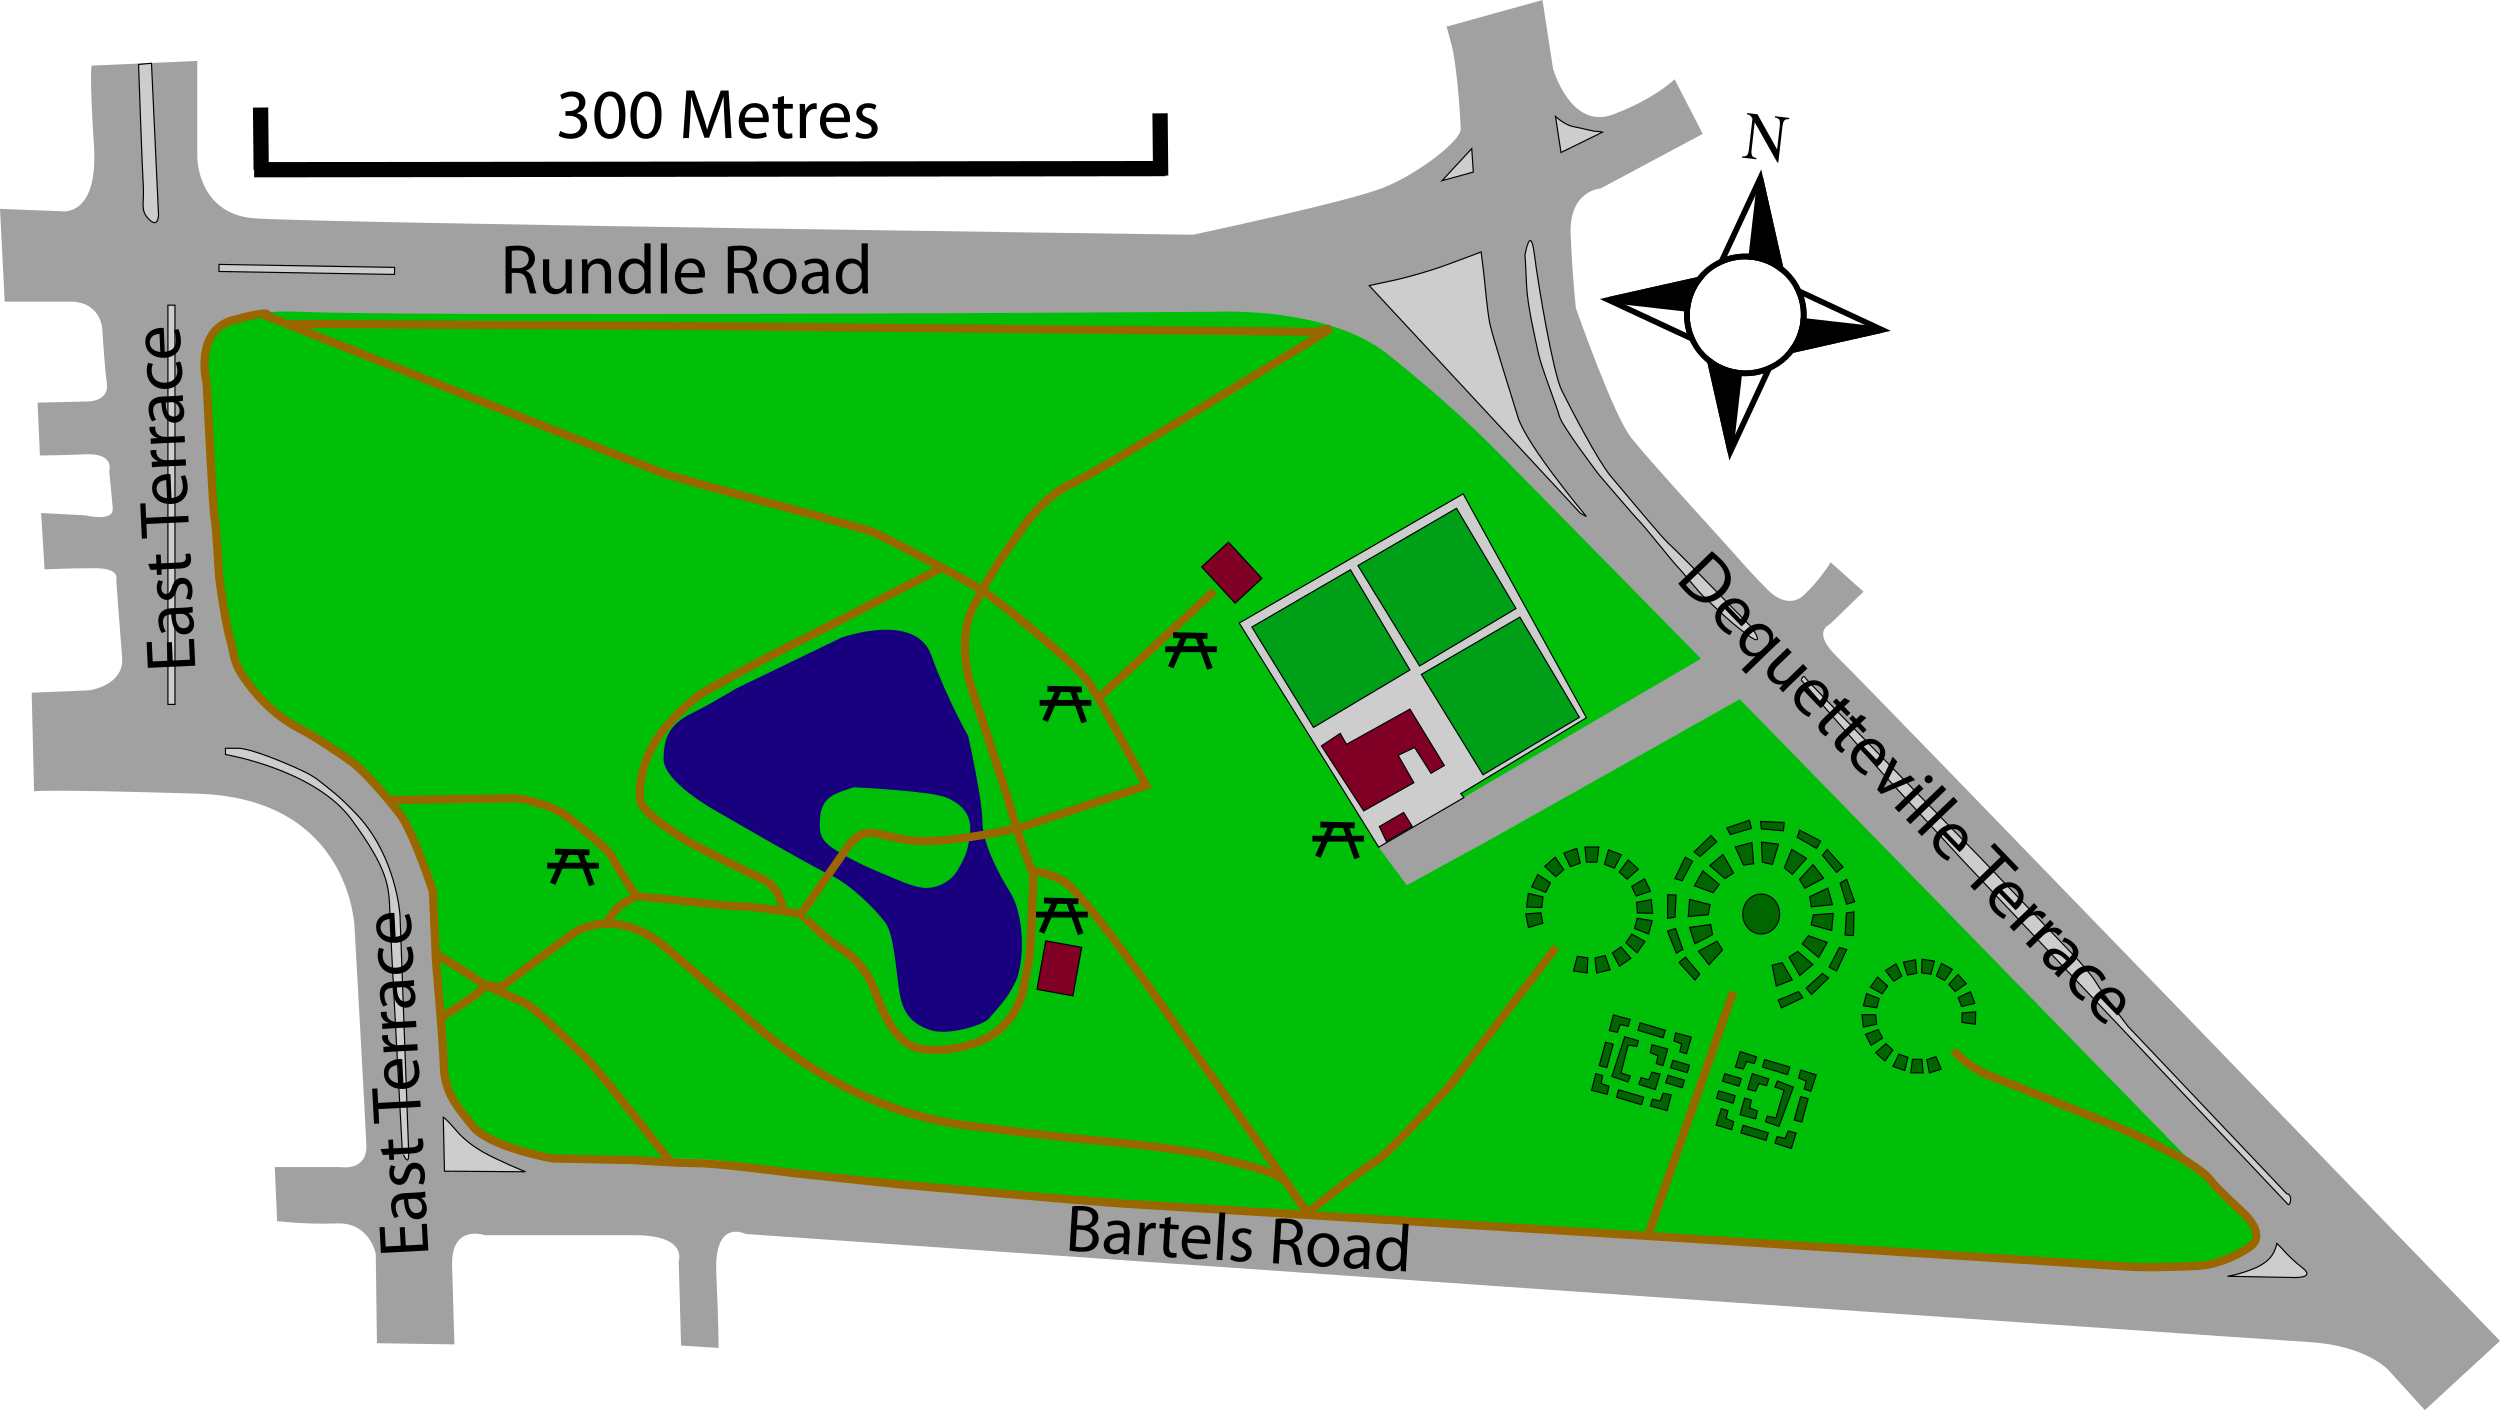 <?xml version="1.0" encoding="utf-8"?>
<!-- Generator: Adobe Illustrator 11.0, SVG Export Plug-In . SVG Version: 6.0.0 Build 78)  -->
<!DOCTYPE svg PUBLIC "-//W3C//DTD SVG 1.0//EN"    "http://www.w3.org/TR/2001/REC-SVG-20010904/DTD/svg10.dtd">
<svg  xmlns:x="http://ns.adobe.com/Extensibility/1.0/" xmlns:i="http://ns.adobe.com/AdobeIllustrator/10.0/" xmlns:graph="http://ns.adobe.com/Graphs/1.0/"
	 xmlns="http://www.w3.org/2000/svg" xmlns:xlink="http://www.w3.org/1999/xlink" xmlns:a="http://ns.adobe.com/AdobeSVGViewerExtensions/3.0/"
	 width="2129" height="1200.876" viewBox="0 0 2129 1200.876"
	 overflow="visible" enable-background="new 0 0 2129 1200.876" xml:space="preserve">
		<symbol  id="Compass_Rose" viewBox="-25.576 -30.321 51.151 60.64">
			<g>
				<g>
					<path fill="none" stroke="#000000" d="M5.193,4.041c3.001-1.776,5.011-5.047,5.011-8.785
						c0-5.636-4.568-10.203-10.204-10.203c-5.634,0-10.202,4.567-10.202,10.203
						c0,3.74,2.011,7.01,5.011,8.786c0.658,0.39,1.361,0.706,2.103,0.941
						C-2.113,5.293-1.075,5.46,0,5.46C1.896,5.46,3.672,4.942,5.193,4.041z"/>
					<g>
						<path fill="none" stroke="#000000" d="M-5.191,4.042c0.658,0.39,1.361,0.706,2.103,0.941
							C-2.113,5.293-1.075,5.46,0,5.46c1.896,0,3.672-0.518,5.193-1.419
							L-0.106,19.281L-5.191,4.042z"/>
						<path stroke="#000000" d="M0,5.46c1.896,0,3.672-0.518,5.193-1.419L-0.106,19.281V5.455
							L0,5.46z"/>
					</g>
					<g>
						<path fill="none" stroke="#000000" d="M-8.786-9.936c-0.389,0.656-0.705,1.361-0.941,2.102
							c-0.309,0.976-0.475,2.014-0.475,3.09c0,1.895,0.516,3.67,1.417,5.192
							l-15.24-5.299L-8.786-9.936z"/>
						<path stroke="#000000" d="M-10.202-4.744c0,1.895,0.516,3.67,1.417,5.192l-15.24-5.299
							h13.827L-10.202-4.744z"/>
					</g>
					<g>
						<path fill="none" stroke="#000000" d="M5.193-13.531c-0.659-0.389-1.363-0.705-2.102-0.941
							C2.114-14.781,1.077-14.947,0-14.947c-1.895,0-3.67,0.515-5.191,1.417
							l5.298-15.24L5.193-13.531z"/>
						<path stroke="#000000" d="M0-14.947c-1.895,0-3.67,0.515-5.191,1.417l5.298-15.24
							v13.827L0-14.947z"/>
					</g>
					<g>
						<path fill="none" stroke="#000000" d="M8.788,0.448c0.389-0.657,0.707-1.363,0.942-2.103
							c0.308-0.975,0.475-2.014,0.475-3.09c0-1.896-0.518-3.671-1.419-5.193
							l15.24,5.3L8.788,0.448z"/>
						<path stroke="#000000" d="M10.205-4.744c0-1.896-0.518-3.671-1.419-5.193l15.24,5.3
							H10.199L10.205-4.744z"/>
					</g>
					<g>
						<path d="M3.729,30.096c-0.672-0.082-1.013-0.131-1.013-1.516v-6.227H2.535
							l-4.688,6.487h-0.021v-4.617c0-1.22,0.224-1.479,1.002-1.515V22.484h-2.505
							v0.225c0.811,0.059,1.035,0.236,1.035,1.515v5.222
							c-0.438,0.591-0.608,0.65-1.035,0.65v0.224h1.823l4.08-5.692h0.022v3.953
							c0,1.361-0.299,1.456-1.023,1.516v0.224h2.504V30.096z"/>
					</g>
				</g>
			</g>
		</symbol>
		<g id="Layer_1">
			<path fill="#A1A1A1" d="M0,177.876l52,2c0,0,32,6,28-56s-2-68-2-68l90-4v82c0,0,0,48,48,52s800,14,800,14s132-28,162-40
				s66-40,66-50c0,0-2.419-52.879-8.419-73.878s-3-13.499-3-13.499L1313.577,0l8.999,58.497
				c0,0,15,52.498,50.998,38.998s52.497-29.999,52.497-29.999l23.999,46.498
				l-86.996,46.498c0,0-26.998,1.5-25.498,38.999s4.499,62.997,4.499,62.997
				s31.499,89.996,46.498,109.495s85.495,95.995,94.495,106.495S1506,502.876,1506,502.876
				s16,17,30,4s23-28,23-28l28,25l-29,28c0,0-16,6,7,28s564,582,564,582l-64,59l-30-33c0,0-18-22-69-25s-1331-92-1331-92
				s-27-14-25,33s2,64,2,64l-32-2l-2-72c0,0,8-22-38-22s-127,0-127,0s-29-10-28,26s2,67,2,67l-66-1l-1-76c0,0-5-27-33-26s-51-2-51-2
				l-2-46h56c0,0,23,4,22-19s-10-184-10-184s-2-111-134-115s-139-2-139-2l-2-84l49-2c0,0,30-4,28-28s-5-66-5-66s4-10-18-10
				s-43,1-43,1l-3-48l38,2c0,0,24,6,23-6s-3-32-3-32s5-15-20-14s-39,1-39,1l-2-45l43-1c0,0,18,0,16-15s-4-48-4-48s-2-22-27-22
				s-56,0-56,0L0,177.876z"/>
			<path fill="#00BF09" d="M188.633,518.974l-12-190.49c0,0-28.499-67.497,77.996-62.997
				s782.961,0,782.961,0s92.994-4.5,143.992,35.998s83.996,73.497,92.996,82.496
				s173.991,176.991,173.991,176.991l-274.486,160.492L1198,753.876l67.149-36.743
				l216.419-121.663l425.979,436.478c0,0,26.999,21,0,35.999s-50.998,10.499-70.497,10.499
				s-640.468-40.498-640.468-40.498s-334.483-22.499-340.483-22.499
				s-167.992-16.499-187.491-19.499s-59.997-8.999-74.996-8.999s-121.494-3-121.494-3
				s-89.996,6-95.996-94.495s-7.5-130.494-7.5-130.494
				s-13.499-40.498-23.999-56.997s-43.498-52.498-50.998-56.997
				s-61.497-40.498-67.497-46.498s-19.5-22.499-23.999-34.498
				S188.633,518.974,188.633,518.974z"/>
			<path fill="#19007F" d="M626.611,586.471l89.996-43.498c0,0,62.997-22.499,76.496,15
				s31.498,68.997,31.498,68.997s12,53.997,12,71.996
				s12,41.998,23.999,61.497s11.999,58.497,4.5,74.996
				s-17.999,25.498-22.499,31.498s-34.498,15-49.498,10.5s-24-13.498-26.999-31.498
				s-4.499-49.497-11.999-59.997s-29.999-32.998-46.498-40.498
				s-98.995-55.497-98.995-55.497s-43.498-23.999-43.498-43.498
				s6-29.998,23.999-38.998S626.611,586.471,626.611,586.471z"/>
			<path fill="#00BF09" d="M727.106,670.467c0,0,65.997,2.999,79.496,8.999
				s20.999,15,19.499,29.999s-4.5,20.999-10.5,31.498s-19.5,16.499-29.999,14.999
				s-19.499-5.999-37.498-13.499s-34.498-16.499-41.998-22.499s-9-12-7.5-25.499
				s10.5-18,19.499-20.999S727.106,670.467,727.106,670.467z"/>
			<path fill="none" stroke="#996600" stroke-width="7" d="M221.629,266.988c0,0,7.956,3.167,21.441,8.534
				c0.494,0.196,0.995,0.396,1.503,0.598
				c73.188,29.125,297.484,118.341,317.539,125.862
				c23.999,9,172.491,46.498,184.491,52.498s73.497,37.499,91.496,49.498
				s77.996,61.497,88.496,76.496s49.498,88.496,49.498,88.496L868.097,704.966
				c0,0-64.497,14.998-94.495,10.499s-37.499-14.999-53.998,9
				s-37.498,53.997-37.498,53.997S701,797.876,715,806.876s24,21,30,37s17,45,38,49s49-2,64-13s22-26,24-36
				s5-23,6-31s3-68,3-68s-12-30-18-52s-35-108-35-108s-13-38.333,1.667-67.667
				s30.667-51.333,30.667-51.333l12.667-18c0,0,18.667-26.667,40.667-36
				c19.316-8.195,174.829-103.761,212.48-126.953
				c5.23-3.222,8.187-5.047,8.187-5.047L1120,282.542l-500.667-4.667l-364-2
				l-10.76,0.243"/>
			<path fill="none" stroke="#996600" stroke-width="7" d="M370.667,811.876
				c0,0,37.333,22.667,41.333,26.667s-36.667,28-36.667,28"/>
			<path fill="none" stroke="#996600" stroke-width="7" d="M572.614,991.45
				c0,0-65.281-83.575-75.281-92.241c-3.086-2.675-8.206-7.636-14.122-13.354
				c-13.251-12.811-30.504-29.42-37.878-32.646C434.667,848.543,412,838.543,412,838.543
				l14.667,2c0,0,55.333-41.333,62-46S528,773.875,567.333,807.209s76,66.666,88,76
				S730,946.543,824,958.543s116.667,13.333,116.667,13.333s76,7.333,94,13.333
				s55.333,11.333,62.667,24s16,23.334,16,23.334L978,839.876c0,0-57.333-80.666-72-89.333
				s-27.333-8.667-27.333-8.667"/>
			<line fill="none" stroke="#996600" stroke-width="7" x1="1404" y1="1050.543" x2="1476" y2="844.543"/>
			<path fill="none" stroke="#996600" stroke-width="7" d="M1325.333,806.543l-90.666,118
				c0,0-53.334,59.332-63.334,64.666s-56.666,42.667-56.666,42.667"/>
			<line fill="none" stroke="#996600" stroke-width="7" x1="935.333" y1="594.542" x2="1034" y2="503.209"/>
			<path fill="none" stroke="#996600" stroke-width="7" d="M330,681.209l110.667-1.333
				c0,0,28.667,3.999,44,16.666s35.334,28.668,36.667,33.334
				s20.667,33.333,20.667,33.333s-10.667,4.667-16.667,10.667s-9.333,14-9.333,14"/>
			<path fill="none" stroke="#996600" stroke-width="7" d="M682.106,778.462c0,0-38.106-6.586-50.106-6.586
				s-44-4-44-4l-46-4.667"/>
			<path fill="none" stroke="#996600" stroke-width="7" d="M666.667,775.876c0,0-0.667-20-18.667-28
				s-58.667-29.334-58.667-29.334s-42-23.999-44-36.666s2-32,12-49.333
				s31.333-35.333,37.333-40s58.667-32.667,58.667-32.667l66.667-34l82.667-42.667"/>
			<g>
				<path d="M430.56,210.036c2.64-0.54,6.48-0.9,10.02-0.9
					c5.58,0,9.24,1.08,11.76,3.36c1.98,1.74,3.18,4.5,3.18,7.68
					c0,5.28-3.42,8.82-7.62,10.26v0.18c3.06,1.08,4.92,3.96,5.94,8.16
					c1.32,5.64,2.28,9.54,3.06,11.1H451.5
					c-0.66-1.14-1.56-4.62-2.64-9.66c-1.2-5.58-3.42-7.68-8.16-7.86
					h-4.92v17.52h-5.22V210.036z M435.78,228.396h5.34
					c5.58,0,9.12-3.06,9.12-7.68c0-5.22-3.78-7.5-9.3-7.5
					c-2.52,0-4.26,0.24-5.16,0.48V228.396z"/>
				<path d="M486.9,241.956c0,3,0.06,5.64,0.24,7.92h-4.68l-0.3-4.74h-0.12
					c-1.32,2.34-4.44,5.4-9.6,5.4c-4.56,0-10.02-2.58-10.02-12.72
					v-16.98h5.28v16.02c0,5.52,1.74,9.3,6.48,9.3
					c3.54,0,6-2.46,6.96-4.86c0.3-0.72,0.48-1.68,0.48-2.7v-17.76
					h5.28V241.956z"/>
				<path d="M495.66,228.696c0-3.06-0.06-5.46-0.24-7.86h4.68l0.3,4.74h0.12
					c1.44-2.7,4.8-5.4,9.6-5.4c4.02,0,10.26,2.4,10.26,12.36
					v17.34h-5.28v-16.74c0-4.68-1.74-8.64-6.72-8.64
					c-3.42,0-6.12,2.46-7.08,5.4c-0.24,0.66-0.36,1.62-0.36,2.46
					v17.52h-5.28V228.696z"/>
				<path d="M554.04,207.276v35.1c0,2.58,0.06,5.52,0.24,7.5h-4.74l-0.24-5.04
					h-0.12c-1.62,3.24-5.1,5.7-9.84,5.7
					c-7.02,0-12.48-5.94-12.48-14.76c-0.06-9.72,6-15.6,13.021-15.6
					c4.5,0,7.5,2.1,8.76,4.38h0.12v-17.28H554.04z M548.76,232.656
					c0-0.72-0.06-1.56-0.24-2.28c-0.78-3.3-3.66-6.06-7.62-6.06
					c-5.46,0-8.7,4.8-8.7,11.16c0,5.94,2.94,10.8,8.58,10.8
					c3.54,0,6.78-2.4,7.74-6.3c0.18-0.72,0.24-1.44,0.24-2.28
					V232.656z"/>
				<path d="M562.799,207.276h5.28v42.6h-5.28V207.276z"/>
				<path d="M579.839,236.256c0.12,7.14,4.62,10.08,9.9,10.08
					c3.78,0,6.12-0.66,8.04-1.44l0.96,3.72
					c-1.86,0.84-5.1,1.86-9.72,1.86c-8.88,0-14.28-5.94-14.28-14.64
					c0-8.82,5.22-15.72,13.68-15.72c9.48,0,11.94,8.34,11.94,13.68
					c0,1.08-0.06,1.92-0.18,2.52L579.839,236.256z M595.259,232.476
					c0.06-3.3-1.38-8.58-7.26-8.58c-5.4,0-7.68,4.92-8.1,8.58
					H595.259z"/>
				<path d="M619.798,210.036c2.64-0.54,6.48-0.9,10.02-0.9
					c5.58,0,9.24,1.08,11.76,3.36c1.98,1.74,3.18,4.5,3.18,7.68
					c0,5.28-3.42,8.82-7.62,10.26v0.18c3.06,1.08,4.92,3.96,5.94,8.16
					c1.32,5.64,2.28,9.54,3.06,11.1h-5.4
					c-0.66-1.14-1.56-4.62-2.64-9.66c-1.2-5.58-3.42-7.68-8.16-7.86
					h-4.92v17.52h-5.22V210.036z M625.018,228.396h5.34
					c5.58,0,9.12-3.06,9.12-7.68c0-5.22-3.78-7.5-9.3-7.5
					c-2.52,0-4.26,0.24-5.16,0.48V228.396z"/>
				<path d="M663.897,250.536c-7.8,0-13.92-5.76-13.92-14.94
					c0-9.72,6.42-15.42,14.4-15.42c8.34,0,13.98,6.06,13.98,14.88
					c0,10.8-7.5,15.48-14.4,15.48H663.897z M664.077,246.576
					c5.04,0,8.82-4.74,8.82-11.34c0-4.92-2.46-11.1-8.7-11.1
					c-6.18,0-8.88,5.76-8.88,11.28c0,6.36,3.6,11.16,8.7,11.16H664.077z"
					/>
				<path d="M705.477,242.916c0,2.52,0.12,4.98,0.42,6.96h-4.74l-0.48-3.66
					h-0.18c-1.56,2.28-4.74,4.32-8.88,4.32
					c-5.88,0-8.88-4.14-8.88-8.34c0-7.02,6.24-10.86,17.46-10.8v-0.6
					c0-2.4-0.66-6.78-6.6-6.72c-2.76,0-5.58,0.78-7.62,2.16
					l-1.2-3.54c2.4-1.5,5.94-2.52,9.6-2.52
					c8.94,0,11.1,6.06,11.1,11.88V242.916z M700.317,235.056
					c-5.76-0.12-12.3,0.9-12.3,6.54c0,3.48,2.28,5.04,4.92,5.04
					c3.84,0,6.3-2.4,7.14-4.86c0.18-0.54,0.24-1.14,0.24-1.68
					V235.056z"/>
				<path d="M739.017,207.276v35.1c0,2.58,0.06,5.52,0.24,7.5h-4.74l-0.24-5.04
					H734.156c-1.62,3.24-5.1,5.7-9.84,5.7
					c-7.02,0-12.48-5.94-12.48-14.76c-0.06-9.72,6-15.6,13.021-15.6
					c4.5,0,7.5,2.1,8.76,4.38h0.12v-17.28H739.017z M733.736,232.656
					c0-0.72-0.06-1.56-0.24-2.28c-0.78-3.3-3.66-6.06-7.62-6.06
					c-5.46,0-8.7,4.8-8.7,11.16c0,5.94,2.94,10.8,8.58,10.8
					c3.54,0,6.78-2.4,7.74-6.3c0.18-0.72,0.24-1.44,0.24-2.28
					V232.656z"/>
			</g>
			<polygon fill="#CDCDCD" stroke="#000000" points="1174.084,721.464 1055.334,530.542 1246,420.542 
				1351,611.209 1244,675.876 1246.667,679.209 "/>
			<polygon fill="#009F18" stroke="#000000" points="1118.587,619.469 1066.09,533.973 1150,485.209 
				1200.667,570.542 "/>
			<polygon fill="#009F18" stroke="#000000" points="1208.921,567.136 1156.424,481.64 1240.334,432.876 
				1291.001,518.209 "/>
			<polygon fill="#009F18" stroke="#000000" points="1262.92,659.802 1210.423,574.307 1294.333,525.543 
				1345,610.876 "/>
			<polygon fill="#7F0024" stroke="#000000" points="1125.333,635.209 1141.333,624.542 1146.667,633.876 
				1200.667,603.876 1230,651.876 1218.667,658.542 1204.667,636.542 1190.667,643.209 
				1204,666.542 1161.333,690.543 "/>
			<polygon fill="#7F0024" stroke="#000000" points="1195.333,691.876 1202.667,703.876 1180.667,716.543 
				1174.667,703.876 "/>
			<ellipse fill="#006600" stroke="#000000" cx="1499.833" cy="778.376" rx="15.667" ry="17"/> 
			<g>
				<polygon fill="#006600" stroke="#000000" points="1370.544,877.698 1373.998,864.324 1381.185,866.294 
					1388.164,868.207 1386.519,873.966 1379.772,872.495 1377.366,879.077 "/>
				<polygon fill="#006600" stroke="#000000" points="1368.793,931.851 1355.369,928.596 1357.231,921.381 
					1359.041,914.374 1364.825,915.934 1363.453,922.701 1370.071,925.01 "/>
				<polygon fill="#006600" stroke="#000000" points="1423.17,932.372 1419.716,945.746 1412.529,943.776 
					1405.55,941.862 1407.195,936.104 1413.942,937.575 1416.349,930.992 "/>
				<polygon fill="#006600" stroke="#000000" points="1426.993,879.634 1440.323,883.251 1438.266,890.413 
					1436.269,897.369 1430.53,895.653 1432.083,888.926 1425.53,886.439 "/>
				<polygon fill="#006600" stroke="#000000" points="1488.279,927.568 1492.307,914.356 1499.402,916.635 
					1506.292,918.846 1504.4,924.529 1497.724,922.769 1495.035,929.241 "/>
				<polygon fill="#006600" stroke="#000000" points="1495.135,952.837 1481.787,949.285 1483.809,942.113 
					1485.772,935.147 1491.52,936.835 1489.999,943.57 1496.564,946.024 "/>
				<polygon fill="#006600" stroke="#000000" points="1474.735,961.999 1461.486,958.097 1463.696,950.98 
					1465.844,944.069 1471.544,945.907 1469.847,952.601 1476.344,955.228 "/>
				<polygon fill="#006600" stroke="#000000" points="1529.579,964.885 1525.5,978.081 1518.414,975.775 
					1511.532,973.537 1513.446,967.861 1520.116,969.648 1522.829,963.186 "/>
				<polygon fill="#006600" stroke="#000000" points="1406.837,889.769 1420.197,893.276 1418.198,900.455 
					1416.258,907.427 1410.505,905.758 1412.003,899.018 1405.431,896.585 "/>
				<polygon fill="#006600" stroke="#000000" points="1413.641,914.686 1409.61,927.896 1402.516,925.617 
					1395.626,923.404 1397.52,917.722 1404.195,919.484 1406.885,913.012 "/>
				<polygon fill="#006600" stroke="#000000" points="1372.653,916.705 1383.646,882.854 1395.255,886.383 
					1393.919,891.155 1386.486,890.005 1380.47,913.818 1388.328,916.274 
					1386.351,921.426 "/>
				
					<rect x="1423.001" y="904.876" transform="matrix(0.959 0.284 -0.284 0.959 316.971 -368.945)" fill="#006600" stroke="#000000" width="14.667" height="6.667"/> 
				
					<rect x="1418.806" y="917.648" transform="matrix(0.959 0.284 -0.284 0.959 320.427 -367.227)" fill="#006600" stroke="#000000" width="14.667" height="6.667"/> 
				
					<rect x="1467.139" y="916.315" transform="matrix(0.959 0.284 -0.284 0.959 322.04 -381.014)" fill="#006600" stroke="#000000" width="14.667" height="6.667"/> 
				
					<rect x="1462.001" y="930.876" transform="matrix(0.959 0.284 -0.284 0.959 325.965 -378.954)" fill="#006600" stroke="#000000" width="14.667" height="6.667"/> 
				<polygon fill="#006600" stroke="#000000" points="1527.229,925.83 1514.942,959.233 1503.479,955.261 
					1504.997,950.543 1512.379,951.978 1519.307,928.414 1511.549,925.657 
					1513.723,920.586 "/>
				
					<rect x="1482.65" y="961.395" transform="matrix(0.959 0.284 -0.284 0.959 335.669 -384.664)" fill="#006600" stroke="#000000" width="22.265" height="6.667"/> 
				
					<rect x="1522.826" y="941.023" transform="matrix(0.263 -0.965 0.965 0.263 219.421 2175.805)" fill="#006600" stroke="#000000" width="20.601" height="6.667"/> 
				<polygon fill="#006600" stroke="#000000" points="1533.474,911.274 1546.67,915.354 1544.364,922.439 
					1542.126,929.321 1536.45,927.407 1538.237,920.737 1531.774,918.024 "/>
				<polygon fill="#006600" stroke="#000000" points="1477.865,908.714 1481.944,895.518 1489.03,897.823 
					1495.912,900.062 1493.998,905.737 1487.328,903.95 1484.615,910.413 "/>
				
					<rect x="1500.983" y="905.395" transform="matrix(0.959 0.284 -0.284 0.959 320.514 -392.181)" fill="#006600" stroke="#000000" width="22.265" height="6.667"/> 
				
					<rect x="1376.65" y="931.062" transform="matrix(0.959 0.284 -0.284 0.959 322.682 -355.797)" fill="#006600" stroke="#000000" width="22.265" height="6.667"/> 
				
					<rect x="1394.984" y="874.061" transform="matrix(0.959 0.284 -0.284 0.959 307.242 -363.355)" fill="#006600" stroke="#000000" width="22.265" height="6.667"/> 
				
					<rect x="1356.826" y="894.69" transform="matrix(0.263 -0.965 0.965 0.263 141.706 1981.457)" fill="#006600" stroke="#000000" width="20.601" height="6.667"/> 
			</g>
			<g>
				<polygon fill="#006600" stroke="#000000" points="1544,736.376 1532.5,748.876 1537,756.376 1553,747.876 "/>
				<polygon fill="#006600" stroke="#000000" points="1552,728.376 1564,742.876 1569.5,738.376 1556,723.376 "/>
				<polygon fill="#006600" stroke="#000000" points="1442.982,754.354 1458.931,760.201 1464.14,753.176 
					1450.168,741.642 "/>
				<polygon fill="#006600" stroke="#000000" points="1432.531,750.021 1441.342,733.39 1435.08,730.028 
					1426.382,748.237 "/>
				<polygon fill="#006600" stroke="#000000" points="1437.742,780.502 1454.658,778.979 1456.369,770.402 
					1438.81,765.938 "/>
				<polygon fill="#006600" stroke="#000000" points="1426.44,781.046 1427.305,762.245 1420.208,761.878 
					1420.118,782.059 "/>
				<polygon fill="#006600" stroke="#000000" points="1443.33,803.688 1458.434,795.916 1456.793,787.324 
					1438.845,789.79 "/>
				<polygon fill="#006600" stroke="#000000" points="1433.063,808.44 1426.795,790.693 1420.081,793.022 
					1427.585,811.756 "/>
				<polygon fill="#006600" stroke="#000000" points="1543.813,821.32 1530.906,810.279 1523.573,815.048 
					1532.646,830.73 "/>
				<polygon fill="#006600" stroke="#000000" points="1552.097,829.026 1538.04,841.542 1542.736,846.876 
					1557.238,832.843 "/>
				<polygon fill="#006600" stroke="#000000" points="1555.992,802.612 1540.022,796.825 1534.84,803.87 
					1548.854,815.352 "/>
				<polygon fill="#006600" stroke="#000000" points="1566.459,806.906 1557.711,823.571 1563.984,826.909 
					1572.615,808.668 "/>
				<polygon fill="#006600" stroke="#000000" points="1561.155,777.853 1544.217,779.108 1542.371,787.658 
					1559.858,792.397 "/>
				<polygon fill="#006600" stroke="#000000" points="1572.464,777.486 1571.304,796.271 1578.394,796.749 
					1578.801,776.573 "/>
				<polygon fill="#006600" stroke="#000000" points="1556.578,756.372 1541.191,763.566 1542.505,772.214 
					1560.534,770.429 "/>
				<polygon fill="#006600" stroke="#000000" points="1567.018,752.011 1572.609,769.982 1579.406,767.909 
					1572.617,748.905 "/>
				<polygon fill="#006600" stroke="#000000" points="1525.904,723.359 1519.506,739.094 1526.346,744.545 
					1538.359,730.982 "/>
				<polygon fill="#006600" stroke="#000000" points="1530.599,713.065 1546.914,722.449 1550.491,716.31 
					1532.596,706.982 "/>
				<polygon fill="#006600" stroke="#000000" points="1455.403,821.535 1466.858,808.993 1462.331,801.51 
					1446.362,810.067 "/>
				<polygon fill="#006600" stroke="#000000" points="1447.432,829.563 1435.38,815.106 1429.896,819.626 
					1443.45,834.578 "/>
				<polygon fill="#006600" stroke="#000000" points="1500.065,717.178 1500.86,734.145 1509.356,736.222 
					1514.57,718.87 "/>
				<polygon fill="#006600" stroke="#000000" points="1500.007,705.864 1518.754,707.535 1519.425,700.46 
					1499.268,699.504 "/>
				<polygon fill="#006600" stroke="#000000" points="1477.768,721.213 1484.713,736.714 1493.381,735.54 
					1491.887,717.483 "/>
				<polygon fill="#006600" stroke="#000000" points="1473.575,710.705 1491.635,705.403 1489.672,698.573 
					1470.561,705.056 "/>
				<polygon fill="#006600" stroke="#000000" points="1456.049,737.101 1468.932,748.17 1476.275,743.418 
					1467.237,727.716 "/>
				<polygon fill="#006600" stroke="#000000" points="1447.782,729.376 1461.867,716.892 1457.183,711.547 
					1442.649,725.549 "/>
				<polygon fill="#006600" stroke="#000000" points="1526.302,834.442 1517.649,819.826 1509.17,821.973 
					1512.695,839.744 "/>
				<polygon fill="#006600" stroke="#000000" points="1531.655,844.409 1514.312,851.719 1517.034,858.282 
					1535.29,849.682 "/>
			</g>
			<g>
				<polygon fill="#006600" stroke="#000000" points="1349.75,721.376 1351,734.126 1360,734.126 1361.5,721.376 
					"/>
				<polygon fill="#006600" stroke="#000000" points="1331.733,726.55 1337.295,738.09 1345.745,734.992 
					1342.766,722.505 "/>
				<polygon fill="#006600" stroke="#000000" points="1351.624,828.505 1352.133,815.704 1343.218,814.471 
					1339.985,826.895 "/>
				<polygon fill="#006600" stroke="#000000" points="1301.621,789.845 1313.885,786.141 1312.137,777.312 
					1299.338,778.318 "/>
				<polygon fill="#006600" stroke="#000000" points="1300.097,772.43 1312.903,772.778 1314.024,763.849 
					1301.561,760.771 "/>
				<polygon fill="#006600" stroke="#000000" points="1371.146,825.89 1367.005,813.766 1358.245,815.83 
					1359.708,828.584 "/>
				<polygon fill="#006600" stroke="#000000" points="1388.782,816.104 1380.462,806.363 1373.081,811.514 
					1379.146,822.828 "/>
				<polygon fill="#006600" stroke="#000000" points="1400.859,801.761 1389.697,795.475 1384.537,802.849 
					1394.123,811.388 "/>
				<polygon fill="#006600" stroke="#000000" points="1406.946,784.06 1394.303,781.993 1391.992,790.691 
					1403.929,795.416 "/>
				<polygon fill="#006600" stroke="#000000" points="1406.244,766.064 1393.664,768.486 1394.495,777.448 
					1407.329,777.764 "/>
				<polygon fill="#006600" stroke="#000000" points="1400.515,748.352 1389.523,754.933 1393.371,763.068 
					1405.538,758.974 "/>
				<polygon fill="#006600" stroke="#000000" points="1386.55,732.298 1378.938,742.603 1385.622,748.631 
					1395.275,740.168 "/>
				<polygon fill="#006600" stroke="#000000" points="1369.859,723.705 1366.353,736.026 1374.728,739.322 
					1380.793,728.008 "/>
				<polygon fill="#006600" stroke="#000000" points="1304.366,755.311 1316.35,759.841 1320.339,751.772 
					1309.574,744.777 "/>
				<polygon fill="#006600" stroke="#000000" points="1315.536,737.793 1324.903,746.532 1331.655,740.583 
					1324.353,730.024 "/>
			</g>
			<g>
				<polygon fill="#006600" stroke="#000000" points="1586.903,874.656 1598.167,872.195 1597.22,864.151 
					1585.665,864.152 "/>
				<polygon fill="#006600" stroke="#000000" points="1593.425,890.214 1603.154,884.028 1599.495,876.801 
					1588.647,880.779 "/>
				<polygon fill="#006600" stroke="#000000" points="1682.46,861.696 1670.964,862.59 1670.801,870.688 
					1682.246,872.269 "/>
				<polygon fill="#006600" stroke="#000000" points="1653.171,910.463 1648.568,899.891 1640.862,902.384 
					1643.108,913.717 "/>
				<polygon fill="#006600" stroke="#000000" points="1637.766,913.659 1636.729,902.175 1628.629,902.113 
					1627.192,913.579 "/>
				<polygon fill="#006600" stroke="#000000" points="1678.065,844.523 1667.664,849.501 1670.434,857.113 
					1681.678,854.463 "/>
				<polygon fill="#006600" stroke="#000000" points="1667.461,829.79 1659.631,838.253 1665.012,844.307 
					1674.486,837.694 "/>
				<polygon fill="#006600" stroke="#000000" points="1653.369,820.506 1648.925,831.146 1656.06,834.98 
					1662.683,825.513 "/>
				<polygon fill="#006600" stroke="#000000" points="1636.905,816.931 1636.391,828.448 1644.408,829.599 
					1647.374,818.431 "/>
				<polygon fill="#006600" stroke="#000000" points="1620.896,819.453 1624.385,830.442 1632.308,828.755 
					1631.238,817.25 "/>
				<polygon fill="#006600" stroke="#000000" points="1605.668,826.44 1612.707,835.571 1619.574,831.274 
					1614.632,820.832 "/>
				<polygon fill="#006600" stroke="#000000" points="1592.789,840.613 1602.801,846.331 1607.485,839.722 
					1598.904,831.985 "/>
				<polygon fill="#006600" stroke="#000000" points="1586.867,856.437 1598.25,858.272 1600.312,850.44 
					1589.561,846.211 "/>
				<polygon fill="#006600" stroke="#000000" points="1622.015,911.646 1624.801,900.458 1617.17,897.742 
					1612.052,908.101 "/>
				<polygon fill="#006600" stroke="#000000" points="1605.181,903.508 1612.005,894.214 1605.976,888.806 
					1597.309,896.445 "/>
			</g>
			<path fill="none" stroke="#996600" stroke-width="7" d="M1663.667,894.542
				c0,0,11.021,13.596,30.233,21.271C1735.104,932.272,1800.181,958.299,1802,959.209
				c1.166,0.583,10.111,4.482,19.918,8.852c1.15,0.513,2.312,1.032,3.476,1.553
				l31.215,16.071"/>
			<path fill="none" stroke="#996600" stroke-width="7" d="M1854.667,984.543c0,0,0.726,0.418,1.941,1.142
				c5.479,3.262,20.905,12.735,24.725,18.191c4.667,6.667,30,30,30,30
				s18.668,17.333,5.334,27.333S1884,1077.209,1874,1077.876s-47.333,2.001-64,0.667
				s-406.667-26-406.667-26s-400.666-24.668-443.333-27.334
				s-194.667-16.666-194.667-16.666l-88-9.334c0,0-66-8.666-82.667-8.666
				s-57.333-2.667-57.333-2.667l-66.667-1.333c0,0-53.333-9.334-68-27.334
				s-24-29.333-24.667-51.333s-6.667-88.667-6.667-88.667l-2.709-60.247
				c0,0-16.624-51.085-28.624-66.419s-30-36-40-43.333s-30.667-21.333-46-29.333
				s-30.667-21.333-43.333-38.667s-10-20-14.667-36.667
				s-9.333-52.667-9.333-52.667s-2.667-46-4-51.333s-6.667-114-6.667-114
				s-11.333-44.667,22.667-54s28.667-4,28.667-4"/>
			<path fill="#CDCDCD" stroke="#000000" d="M129,53.876l6,129c0,0,0,12-8,4s-4-13-5-29s-4-103-4-103L129,53.876z"/>
			<rect x="143" y="259.876" fill="#CDCDCD" stroke="#000000" width="6" height="340"/> 
			<g>
				<path d="M146.376,546.84l0.723,15.643l14.564-0.673l-0.809-17.501l4.375-0.202
					l1.053,22.776l-40.397,1.866l-1.011-21.877L129.25,546.669l0.767,16.603
					l12.766-0.59l-0.723-15.643L146.376,546.84z"/>
				<path d="M157.032,517.456c2.517-0.116,4.969-0.349,6.933-0.74l0.219,4.735
					l-3.634,0.648l0.008,0.18c2.35,1.453,4.535,4.536,4.726,8.671
					c0.271,5.874-3.726,9.062-7.921,9.255
					c-7.013,0.324-11.136-5.732-11.594-16.943l-0.6,0.028
					c-2.397,0.11-6.743,0.972-6.408,6.903c0.127,2.757,1.037,5.538,2.509,7.512
					l-3.481,1.362c-1.609-2.328-2.792-5.817-2.96-9.473
					c-0.413-8.931,5.541-11.368,11.354-11.637L157.032,517.456z M149.418,522.974
					c0.146,5.76,1.467,12.246,7.101,11.985c3.477-0.161,4.929-2.51,4.808-5.148
					c-0.177-3.835-2.688-6.182-5.184-6.908c-0.548-0.155-1.15-0.187-1.689-0.162
					L149.418,522.974z"/>
				<path d="M158.293,509.65c0.884-1.662,1.835-4.469,1.714-7.106
					c-0.175-3.776-2.116-5.488-4.573-5.375c-2.518,0.116-3.827,1.679-5.088,5.581
					c-1.674,5.363-4.378,7.95-7.854,8.111c-4.675,0.216-8.688-3.442-8.974-9.616
					c-0.136-2.937,0.524-5.55,1.471-7.156l3.834,1.084
					c-0.607,1.169-1.529,3.314-1.404,6.011c0.144,3.117,2.02,4.711,4.177,4.612
					c2.458-0.114,3.458-1.841,4.723-5.684c1.628-5.061,4.024-7.814,8.399-8.016
					c5.154-0.238,8.937,3.611,9.249,10.384c0.147,3.177-0.557,6.152-1.661,8.246
					L158.293,509.65z"/>
				<path d="M126.242,480.259l6.953-0.321l-0.349-7.552l4.016-0.186l0.349,7.552
					l15.643-0.723c3.596-0.167,5.587-1.279,5.451-4.216
					c-0.066-1.438-0.225-2.272-0.501-3.04l4.005-0.425
					c0.407,1.002,0.841,2.604,0.936,4.642c0.113,2.458-0.635,4.475-1.955,5.797
					c-1.552,1.513-4.102,2.231-7.518,2.389l-15.823,0.731l0.208,4.496l-4.016,0.186
					l-0.208-4.496l-5.334,0.247L126.242,480.259z"/>
				<path d="M124.669,446.216l0.567,12.287l-4.435,0.205l-1.382-29.909l4.435-0.205
					l0.57,12.347l35.962-1.662l0.244,5.274L124.669,446.216z"/>
				<path d="M146.05,424.086c7.127-0.45,9.856-5.081,9.613-10.355
					c-0.175-3.776-0.942-6.083-1.81-7.965l3.672-1.13
					c0.925,1.819,2.093,5.009,2.306,9.624c0.41,8.87-5.274,14.539-13.965,14.94
					c-8.811,0.407-15.944-4.489-16.334-12.94c-0.438-9.47,7.78-12.312,13.114-12.559
					c1.079-0.05,1.921-0.028,2.526,0.064L146.05,424.086z M141.563,408.856
					c-3.299,0.092-8.507,1.775-8.236,7.648c0.25,5.394,5.269,7.445,8.945,7.695
					L141.563,408.856z"/>
				<path d="M138.446,397.289c-3.417,0.158-6.351,0.354-9.04,0.658l-0.213-4.615
					l5.683-0.503l-0.008-0.18c-3.957-1.138-6.563-4.262-6.727-7.798
					c-0.025-0.539,0.016-0.962,0.113-1.447l4.915-0.227
					c-0.032,0.603-0.067,1.145-0.034,1.864c0.171,3.716,3.11,6.223,7.04,6.763
					c0.785,0.083,1.627,0.104,2.526,0.063l15.463-0.714l0.244,5.275
					L138.446,397.289z"/>
				<path d="M137.529,377.451c-3.417,0.158-6.351,0.354-9.04,0.657l-0.213-4.615
					l5.683-0.503l-0.008-0.18c-3.957-1.139-6.564-4.262-6.727-7.798
					c-0.025-0.539,0.016-0.961,0.113-1.446l4.915-0.227
					c-0.033,0.602-0.067,1.144-0.034,1.864c0.171,3.716,3.11,6.223,7.04,6.762
					c0.785,0.083,1.627,0.105,2.526,0.063l15.463-0.715l0.244,5.275
					L137.529,377.451z"/>
				<path d="M148.705,337.231c2.517-0.116,4.969-0.349,6.933-0.74l0.219,4.735
					l-3.634,0.648l0.008,0.18c2.35,1.453,4.535,4.536,4.726,8.671
					c0.271,5.874-3.726,9.062-7.921,9.255
					c-7.013,0.324-11.136-5.732-11.594-16.943l-0.6,0.028
					c-2.397,0.11-6.742,0.972-6.408,6.903c0.127,2.757,1.037,5.538,2.509,7.512
					l-3.48,1.362c-1.609-2.328-2.792-5.817-2.96-9.473
					c-0.413-8.931,5.541-11.368,11.355-11.637L148.705,337.231z M141.091,342.749
					c0.146,5.76,1.467,12.246,7.101,11.985c3.477-0.161,4.93-2.51,4.808-5.147
					c-0.177-3.836-2.688-6.183-5.184-6.908c-0.548-0.155-1.15-0.187-1.689-0.162
					L141.091,342.749z"/>
				<path d="M153.293,307.829c0.723,1.348,1.883,4.357,2.063,8.253
					c0.404,8.751-5.267,14.719-14.197,15.132
					c-8.931,0.413-15.746-5.399-16.184-14.869
					c-0.144-3.117,0.507-5.91,1.221-7.385l4.071,1.014
					c-0.601,1.289-1.229,3.3-1.096,6.177c0.307,6.652,5.448,10.019,11.501,9.739
					c6.713-0.31,10.649-4.816,10.383-10.571c-0.139-2.997-0.949-4.941-1.678-6.409
					L153.293,307.829z"/>
				<path d="M140.299,299.6c7.127-0.45,9.856-5.081,9.612-10.355
					c-0.174-3.776-0.942-6.083-1.81-7.965l3.672-1.13
					c0.925,1.819,2.093,5.009,2.306,9.624c0.41,8.871-5.274,14.539-13.965,14.941
					c-8.811,0.407-15.944-4.489-16.335-12.94c-0.438-9.47,7.78-12.312,13.114-12.559
					c1.079-0.05,1.921-0.028,2.526,0.064L140.299,299.6z M135.812,284.371
					c-3.299,0.092-8.507,1.775-8.236,7.648c0.25,5.394,5.27,7.445,8.945,7.695
					L135.812,284.371z"/>
			</g>
			<path fill="#CDCDCD" stroke="#000000" d="M192,637.209v5.333c0,0,76,12.667,107.333,55.333
				S331.333,754.542,332,777.209s10.667,204,10.667,204S348.667,996.543,348,980.543
				s-7.333-200.667-7.333-200.667s-2.667-49.334-36-85.333
				c-15.348-16.576-24.867-23.144-30-27.333c-6.015-4.909-9.718-7.579-22.667-13.333
				c-24-10.667-42-16.667-49.333-16.667S192,637.209,192,637.209z"/>
			<g>
				<path d="M344.705,1044.981l0.832,15.638l14.56-0.775l-0.931-17.495l4.374-0.232
					l1.212,22.768l-40.383,2.149l-1.164-21.869l4.375-0.232l0.883,16.597
					l12.762-0.68l-0.833-15.638L344.705,1044.981z"/>
				<path d="M355.154,1015.524c2.517-0.134,4.967-0.385,6.928-0.789l0.252,4.733
					l-3.629,0.674l0.01,0.179c2.36,1.438,4.566,4.504,4.786,8.639
					c0.312,5.871-3.662,9.087-7.856,9.311c-7.01,0.373-11.176-5.653-11.713-16.861
					l-0.599,0.032c-2.396,0.127-6.735,1.02-6.36,6.948
					c0.147,2.756,1.076,5.53,2.562,7.494l-3.471,1.386
					c-1.625-2.316-2.832-5.797-3.026-9.452c-0.476-8.928,5.461-11.406,11.273-11.716
					L355.154,1015.524z M347.579,1021.095c0.187,5.759,1.553,12.235,7.185,11.936
					c3.476-0.186,4.912-2.545,4.771-5.182c-0.204-3.834-2.731-6.163-5.233-6.871
					c-0.549-0.151-1.151-0.18-1.69-0.15L347.579,1021.095z"/>
				<path d="M356.36,1007.71c0.873-1.669,1.804-4.482,1.664-7.119
					c-0.201-3.774-2.154-5.473-4.611-5.342c-2.517,0.134-3.814,1.705-5.048,5.616
					c-1.637,5.374-4.322,7.98-7.797,8.166c-4.673,0.249-8.712-3.382-9.041-9.553
					c-0.156-2.937,0.485-5.554,1.421-7.166l3.842,1.058
					c-0.598,1.174-1.505,3.324-1.362,6.021c0.166,3.116,2.053,4.697,4.209,4.583
					c2.457-0.131,3.446-1.866,4.683-5.718c1.593-5.071,3.969-7.842,8.343-8.074
					c5.153-0.274,8.962,3.549,9.322,10.319c0.169,3.176-0.514,6.156-1.604,8.257
					L356.36,1007.71z"/>
				<path d="M324.104,978.543l6.951-0.37l-0.402-7.549l4.014-0.214l0.402,7.55
					l15.638-0.833c3.594-0.191,5.577-1.318,5.421-4.254
					c-0.077-1.438-0.241-2.271-0.522-3.036l4.001-0.453
					c0.414,0.999,0.86,2.598,0.968,4.635c0.131,2.457-0.603,4.479-1.914,5.81
					c-1.542,1.524-4.086,2.261-7.501,2.442l-15.817,0.842l0.239,4.494
					l-4.015,0.213l-0.239-4.493l-5.333,0.284L324.104,978.543z"/>
				<path d="M322.292,944.513l0.654,12.282l-4.434,0.236l-1.591-29.898l4.434-0.235
					l0.657,12.343l35.95-1.914l0.281,5.272L322.292,944.513z"/>
				<path d="M343.519,922.233c7.124-0.5,9.82-5.149,9.54-10.423
					c-0.201-3.774-0.984-6.076-1.865-7.952l3.664-1.156
					c0.938,1.813,2.128,4.994,2.374,9.607c0.472,8.868-5.172,14.576-13.86,15.039
					c-8.808,0.469-15.975-4.378-16.425-12.825
					c-0.504-9.467,7.694-12.367,13.026-12.651
					c1.079-0.058,1.92-0.042,2.526,0.046L343.519,922.233z M338.924,907.035
					c-3.299,0.115-8.495,1.835-8.182,7.706c0.287,5.393,5.321,7.408,8.998,7.633
					L338.924,907.035z"/>
				<path d="M335.726,895.49c-3.416,0.182-6.348,0.397-9.034,0.721l-0.246-4.613
					l5.679-0.543L332.115,890.875c-3.964-1.11-6.593-4.216-6.781-7.751
					c-0.029-0.538,0.009-0.962,0.104-1.447l4.913-0.262
					c-0.028,0.603-0.06,1.146-0.021,1.864c0.198,3.715,3.154,6.201,7.087,6.713
					c0.785,0.078,1.627,0.094,2.526,0.046l15.458-0.823l0.281,5.272L335.726,895.49z"
					/>
				<path d="M334.67,875.658c-3.416,0.182-6.348,0.398-9.034,0.722l-0.246-4.613
					l5.679-0.543l-0.009-0.18c-3.965-1.111-6.593-4.216-6.782-7.751
					c-0.028-0.539,0.009-0.962,0.104-1.447l4.913-0.262
					c-0.028,0.603-0.06,1.145-0.021,1.864c0.198,3.715,3.154,6.201,7.087,6.713
					c0.785,0.078,1.627,0.093,2.526,0.045l15.458-0.822l0.281,5.272
					L334.67,875.658z"/>
				<path d="M345.564,835.362c2.517-0.135,4.967-0.385,6.928-0.79l0.252,4.734
					l-3.629,0.674l0.01,0.179c2.36,1.437,4.566,4.504,4.786,8.639
					c0.312,5.871-3.662,9.087-7.856,9.311c-7.01,0.373-11.176-5.654-11.713-16.861
					l-0.599,0.032c-2.396,0.127-6.735,1.02-6.36,6.947
					c0.147,2.756,1.076,5.531,2.562,7.495l-3.471,1.386
					c-1.625-2.316-2.832-5.798-3.026-9.452
					c-0.476-8.928,5.461-11.407,11.273-11.716L345.564,835.362z M337.989,840.933
					c0.187,5.759,1.553,12.235,7.185,11.936c3.476-0.186,4.912-2.545,4.771-5.182
					c-0.204-3.834-2.731-6.163-5.233-6.871c-0.549-0.151-1.151-0.18-1.69-0.15
					L337.989,840.933z"/>
				<path d="M349.946,805.929c0.732,1.343,1.914,4.344,2.121,8.238
					c0.466,8.748-5.164,14.756-14.091,15.23
					c-8.927,0.476-15.783-5.288-16.287-14.755
					c-0.166-3.115,0.466-5.913,1.168-7.393l4.078,0.984
					c-0.592,1.293-1.206,3.309-1.052,6.186c0.354,6.649,5.518,9.98,11.569,9.658
					c6.71-0.357,10.615-4.892,10.309-10.644c-0.16-2.995-0.983-4.935-1.723-6.397
					L349.946,805.929z"/>
				<path d="M336.895,797.791c7.124-0.5,9.82-5.149,9.54-10.423
					c-0.201-3.774-0.984-6.076-1.865-7.952l3.664-1.156
					c0.938,1.812,2.128,4.994,2.374,9.607c0.472,8.868-5.172,14.576-13.86,15.039
					c-8.808,0.469-15.976-4.378-16.425-12.825
					c-0.504-9.467,7.694-12.367,13.026-12.651c1.078-0.058,1.92-0.042,2.526,0.046
					L336.895,797.791z M332.301,782.593c-3.299,0.115-8.495,1.835-8.182,7.706
					c0.287,5.393,5.321,7.408,8.999,7.633L332.301,782.593z"/>
			</g>
			<path fill="#CDCDCD" stroke="#000000" d="M377.5,951.376l1,46l69,0.5c0,0-23.5-9.5-36.5-17s-19.5-14.5-25-21
				S377.5,951.376,377.5,951.376z"/>
			<path fill="#CDCDCD" stroke="#000000" d="M1897,1086.876l54,1c0,0,22,1.5,10-8s-17.5-16.5-17.5-16.5l-4.5-4.5
				c0,0-1.5,9-8,14.5s-12.5,7.5-20,10S1897,1086.876,1897,1086.876z"/>
			<path fill="#CDCDCD" stroke="#000000" d="M1948.666,1025.876L1672,733.21l-70-76l-47.334-54l-20.666-24
				c0,0,1.333-5.333,3.333-2s147.333,151.333,147.333,151.333l86,90
				c0,0,11.334,12.667,14.667,18.667S1812,873.876,1812,873.876l135.333,142.667
				c0,0,3.333,0.001,3.333,4.667S1948.666,1025.876,1948.666,1025.876z"/>
			<polygon fill="#CDCDCD" stroke="#000000" points="1253.334,126.542 1228,153.876 1254.667,146.542 "/>
			<path fill="#CDCDCD" stroke="#000000" d="M1324.667,99.209c0,0,7.999,7.333,15.333,8.667
				s16.668,4,19.334,4s5.333,0.667,5.333,0.667l-35.333,17.333L1324.667,99.209z"/>
			<path fill="#CDCDCD" stroke="#000000" d="M1351,439.876c0,0-51-60.667-58.333-84.667s-22-70-24-80
				S1264.666,243.209,1264,236.542s-2.666-22-2.666-22s-22.666,8.667-34,12.667
				s-30.667,9.333-36.667,10.667S1166,243.209,1166,243.209l180,194L1351,439.876z"/>
			
				<rect x="186.5" y="226.376" transform="matrix(1 0.017 -0.017 1 3.903 -4.37)" fill="#CDCDCD" stroke="#000000" width="149.5" height="6"/> 
			<path fill="#CDCDCD" stroke="#000000" d="M1298.667,217.209c0,0,4.667-27.333,8-0.667
				s16,101.333,23.333,116s30.667,60,42,73.333s43.334,52,48.667,56.667
				s32.666,32.667,32.666,32.667l38,38.667c0,0,14,19.334-3.333,6.667
				s-34.001-30-36.667-32s-20.667-24-24-27.333s-25.999-32-30.666-36.667
				s-35.334-40.667-35.334-40.667S1330,362.543,1328,354.543s-15.333-41.333-18-54
				s-9.333-40.667-10-58S1298.667,217.209,1298.667,217.209z"/>
			<g>
				<path d="M1457.837,469.409c2.596,1.998,5.48,4.466,8.356,7.444
					c5.21,5.396,7.711,10.404,7.796,15.242c0.169,4.925-1.782,9.729-6.486,14.272
					c-4.748,4.585-10.091,6.825-15.352,6.733
					c-5.386-0.137-11.188-3.208-16.648-8.862c-2.626-2.719-4.665-5.003-6.282-7.196
					L1457.837,469.409z M1435.737,498.09c0.744,1.116,2.078,2.498,3.495,3.965
					c7.71,8.069,16.451,8.052,24.307,0.467
					c6.99-6.667,7.512-14.678-0.157-22.62c-1.876-1.942-3.465-3.243-4.64-4.027
					L1435.737,498.09z"/>
				<path d="M1468.94,518.74c-5.053,5.046-4.041,10.326-0.373,14.124
					c2.625,2.719,4.726,3.944,6.62,4.783l-2.009,3.275
					c-1.896-0.755-4.881-2.377-8.09-5.7
					c-6.169-6.388-5.647-14.399,0.611-20.442
					c6.345-6.127,14.935-7.165,20.811-1.08
					c6.586,6.819,2.295,14.383-1.546,18.092c-0.777,0.75-1.423,1.291-1.938,1.621
					L1468.94,518.74z M1482.371,527.207c2.416-2.25,5.214-6.953,1.129-11.183
					c-3.751-3.884-8.874-2.107-11.799,0.134L1482.371,527.207z"/>
				<path d="M1494.889,558.825l-0.084-0.086c-3.111,0.837-7.003,0.09-10.254-3.276
					c-4.709-4.877-4.357-12.891,2.03-19.06c7.812-7.544,16.142-5.829,20.393-1.426
					c3.126,3.237,3.613,6.938,2.585,9.932l0.083,0.086l3.276-2.913l3.501,3.625
					c-1.852,1.538-3.706,3.245-5.907,5.371l-23.694,22.882l-3.668-3.798
					L1494.889,558.825z M1504.125,549.905c0.562-0.542,1.081-1.127,1.43-1.715
					c1.748-2.855,1.815-6.757-0.936-9.606c-3.793-3.928-9.408-3.092-14.112,1.451
					c-4.187,4.043-5.853,9.488-1.809,13.675c2.375,2.46,5.929,3.116,9.395,1.437
					c0.685-0.328,1.544-0.906,2.104-1.448L1504.125,549.905z"/>
				<path d="M1523.983,583.943c-2.158,2.084-4.016,3.961-5.53,5.674l-3.252-3.367
					l3.202-3.509l-0.084-0.086c-2.601,0.676-6.969,0.558-10.553-3.154
					c-3.168-3.28-5.104-9,2.189-16.044l12.214-11.795l3.668,3.798l-11.523,11.128
					c-3.971,3.834-5.481,7.712-2.188,11.122c2.459,2.546,5.938,2.607,8.33,1.631
					c0.728-0.284,1.543-0.822,2.276-1.53l12.775-12.337l3.668,3.798
					L1523.983,583.943z"/>
				<path d="M1536.252,588.442c-5.053,5.046-4.041,10.326-0.373,14.124
					c2.625,2.719,4.726,3.944,6.62,4.783l-2.009,3.275
					c-1.896-0.754-4.881-2.376-8.09-5.7
					c-6.169-6.388-5.647-14.398,0.611-20.442
					c6.345-6.127,14.934-7.165,20.811-1.079
					c6.586,6.819,2.295,14.383-1.546,18.092c-0.777,0.75-1.423,1.291-1.938,1.621
					L1536.252,588.442z M1549.683,596.909c2.416-2.249,5.214-6.953,1.129-11.183
					c-3.751-3.884-8.874-2.107-11.799,0.133L1549.683,596.909z"/>
				<path d="M1575.566,596.936l-5.007,4.835l5.252,5.438l-2.892,2.792l-5.252-5.438
					l-11.265,10.878c-2.59,2.5-3.349,4.651-1.307,6.766
					c1.001,1.036,1.67,1.557,2.385,1.951l-2.726,2.965
					c-0.967-0.483-2.352-1.398-3.769-2.866c-1.709-1.77-2.479-3.778-2.362-5.643
					c0.165-2.162,1.604-4.385,4.064-6.761l11.394-11.003l-3.126-3.237l2.893-2.792
					l3.126,3.237l3.841-3.71L1575.566,596.936z"/>
				<path d="M1589.362,611.222l-5.007,4.835l5.252,5.438l-2.892,2.792l-5.252-5.438
					l-11.265,10.879c-2.59,2.5-3.349,4.651-1.307,6.766
					c1.001,1.036,1.67,1.557,2.385,1.951l-2.726,2.965
					c-0.967-0.484-2.352-1.398-3.769-2.866c-1.709-1.77-2.48-3.778-2.362-5.643
					c0.165-2.161,1.604-4.385,4.064-6.761l11.394-11.003l-3.126-3.237l2.893-2.792
					l3.126,3.237l3.841-3.709L1589.362,611.222z"/>
				<path d="M1584.475,638.378c-5.053,5.046-4.042,10.326-0.374,14.124
					c2.626,2.719,4.727,3.944,6.621,4.783l-2.009,3.275
					c-1.896-0.754-4.881-2.377-8.091-5.7
					c-6.168-6.388-5.646-14.399,0.611-20.442
					c6.346-6.127,14.935-7.165,20.812-1.08
					c6.586,6.819,2.295,14.383-1.546,18.092c-0.777,0.75-1.423,1.291-1.938,1.621
					L1584.475,638.378z M1597.905,646.845c2.416-2.25,5.213-6.953,1.129-11.183
					c-3.751-3.885-8.874-2.107-11.799,0.133L1597.905,646.845z"/>
				<path d="M1615.698,648.513l-7.737,15.396c-1.275,2.566-2.46,4.794-3.77,6.893
					l0.126,0.13c2.185-1.192,4.494-2.255,7.104-3.441l15.614-7.238l3.835,3.971
					l-28.81,11.973l-3.501-3.625l13.221-28.115L1615.698,648.513z"/>
				<path d="M1613.438,687.979l20.89-20.173l3.668,3.798l-20.89,20.173L1613.438,687.979
					z M1639.92,665.908c-1.375-1.424-1.17-3.458,0.168-4.75s3.375-1.341,4.793,0.126
					c1.417,1.468,1.255,3.459-0.083,4.751s-3.377,1.426-4.836-0.084
					L1639.92,665.908z"/>
				<path d="M1653.835,668.485l3.668,3.798l-30.644,29.593l-3.668-3.799L1653.835,668.485z
					"/>
				<path d="M1663.588,678.584l3.668,3.799l-30.644,29.593l-3.668-3.799L1663.588,678.584z
					"/>
				<path d="M1654.578,710.973c-5.053,5.047-4.041,10.326-0.373,14.124
					c2.625,2.719,4.726,3.944,6.62,4.783l-2.009,3.274
					c-1.896-0.754-4.881-2.376-8.09-5.699
					c-6.169-6.388-5.647-14.399,0.611-20.442
					c6.345-6.128,14.935-7.165,20.811-1.08
					c6.586,6.819,2.295,14.383-1.546,18.093c-0.776,0.75-1.423,1.29-1.938,1.621
					L1654.578,710.973z M1668.009,719.439c2.416-2.249,5.214-6.953,1.129-11.183
					c-3.751-3.885-8.874-2.107-11.799,0.134L1668.009,719.439z"/>
				<path d="M1703.771,729.694l-8.545-8.848l3.194-3.084l20.798,21.537l-3.193,3.084
					l-8.586-8.891l-25.897,25.008l-3.667-3.798L1703.771,729.694z"/>
				<path d="M1702.342,760.434c-5.053,5.047-4.041,10.326-0.373,14.124
					c2.626,2.719,4.727,3.944,6.621,4.783l-2.01,3.274
					c-1.896-0.754-4.881-2.376-8.09-5.699
					c-6.169-6.388-5.647-14.399,0.611-20.442
					c6.345-6.128,14.935-7.165,20.812-1.08c6.585,6.819,2.295,14.383-1.547,18.093
					c-0.776,0.75-1.423,1.29-1.938,1.621L1702.342,760.434z M1715.773,768.9
					c2.415-2.249,5.213-6.953,1.128-11.183c-3.751-3.885-8.874-2.107-11.799,0.134
					L1715.773,768.9z"/>
				<path d="M1725.756,775.524c2.461-2.377,4.534-4.462,6.351-6.467l3.209,3.323
					l-3.933,4.132l0.125,0.13c3.723-1.76,7.743-1.138,10.202,1.409
					c0.374,0.388,0.623,0.732,0.87,1.161l-3.539,3.417
					c-0.373-0.474-0.705-0.903-1.206-1.422c-2.584-2.676-6.446-2.615-9.752-0.424
					c-0.645,0.455-1.29,0.996-1.938,1.621l-11.136,10.753l-3.668-3.798
					L1725.756,775.524z"/>
				<path d="M1739.552,789.81c2.46-2.376,4.533-4.462,6.351-6.466l3.209,3.323
					l-3.933,4.132l0.125,0.13c3.722-1.76,7.742-1.138,10.201,1.408
					c0.375,0.389,0.624,0.732,0.871,1.161l-3.539,3.418
					c-0.374-0.474-0.706-0.904-1.206-1.422c-2.584-2.676-6.446-2.616-9.752-0.425
					c-0.645,0.456-1.291,0.996-1.938,1.621l-11.135,10.754l-3.668-3.799
					L1739.552,789.81z"/>
				<path d="M1757.736,827.384c-1.812,1.75-3.499,3.545-4.715,5.137l-3.293-3.41
					l2.3-2.888l-0.125-0.129c-2.724,0.462-6.4-0.409-9.276-3.387
					c-4.085-4.23-3.19-9.264-0.169-12.182
					c5.05-4.877,12.146-3.056,19.897,5.058l0.432-0.417
					c1.727-1.667,4.419-5.185,0.249-9.416c-1.917-1.985-4.438-3.472-6.847-3.98
					l1.713-3.322c2.746,0.684,5.938,2.521,8.481,5.155
					c6.21,6.431,3.352,12.194-0.835,16.236L1757.736,827.384z M1759.807,818.211
					c-3.916-4.227-9.192-8.222-13.249-4.305c-2.504,2.418-2.042,5.142-0.208,7.041
					c2.667,2.762,6.103,2.864,8.456,1.76c0.513-0.246,0.986-0.619,1.375-0.994
					L1759.807,818.211z"/>
				<path d="M1773.72,852.485c-1.434-0.534-4.293-2.026-7.002-4.832
					c-6.086-6.302-5.772-14.528,0.658-20.739c6.432-6.21,15.387-6.351,21.973,0.469
					c2.167,2.244,3.523,4.771,3.963,6.35l-3.726,1.929
					c-0.4-1.364-1.258-3.289-3.259-5.36
					c-4.626-4.791-10.709-3.921-15.068,0.288
					c-4.834,4.668-4.812,10.651-0.81,14.795c2.084,2.158,3.977,3.083,5.493,3.703
					L1773.72,852.485z"/>
				<path d="M1788.91,850.077c-5.053,5.046-4.042,10.325-0.374,14.124
					c2.626,2.719,4.727,3.943,6.621,4.783l-2.01,3.274
					c-1.896-0.755-4.88-2.377-8.09-5.7
					c-6.168-6.388-5.646-14.398,0.611-20.442
					c6.345-6.127,14.935-7.165,20.812-1.079
					c6.585,6.819,2.295,14.383-1.546,18.092c-0.777,0.751-1.423,1.291-1.938,1.621
					L1788.91,850.077z M1802.341,858.544c2.416-2.25,5.213-6.953,1.129-11.183
					c-3.752-3.885-8.875-2.107-11.799,0.133L1802.341,858.544z"/>
			</g>
			
				<use xlink:href="#Compass_Rose"  width="51.151" height="60.64" x="-25.576" y="-30.321" transform="matrix(4.844 0.552 0.552 -4.844 1488.919 245.193)"/>
			<g>
				<line fill="none" stroke="#000000" stroke-width="5" x1="892.001" y1="586.543" x2="921.334" y2="587.209"/>
				<line fill="none" stroke="#000000" stroke-width="5" x1="885.334" y1="598.543" x2="929.334" y2="598.543"/>
				<line fill="none" stroke="#000000" stroke-width="5" x1="890.001" y1="613.876" x2="902.001" y2="586.543"/>
				<line fill="none" stroke="#000000" stroke-width="5" x1="923.334" y1="615.209" x2="913.334" y2="587.209"/>
			</g>
			<g>
				<line fill="none" stroke="#000000" stroke-width="5" x1="1124.334" y1="702.21" x2="1153.667" y2="702.877"/>
				<line fill="none" stroke="#000000" stroke-width="5" x1="1117.667" y1="714.21" x2="1161.667" y2="714.21"/>
				<line fill="none" stroke="#000000" stroke-width="5" x1="1122.334" y1="729.543" x2="1134.334" y2="702.21"/>
				<line fill="none" stroke="#000000" stroke-width="5" x1="1155.667" y1="730.877" x2="1145.667" y2="702.877"/>
			</g>
			<g>
				<line fill="none" stroke="#000000" stroke-width="5" x1="889.001" y1="766.877" x2="918.334" y2="767.544"/>
				<line fill="none" stroke="#000000" stroke-width="5" x1="882.334" y1="778.877" x2="926.334" y2="778.877"/>
				<line fill="none" stroke="#000000" stroke-width="5" x1="887.001" y1="794.21" x2="899.001" y2="766.877"/>
				<line fill="none" stroke="#000000" stroke-width="5" x1="920.334" y1="795.544" x2="910.334" y2="767.544"/>
			</g>
			<g>
				<line fill="none" stroke="#000000" stroke-width="5" x1="999.001" y1="540.876" x2="1028.334" y2="541.543"/>
				<line fill="none" stroke="#000000" stroke-width="5" x1="992.334" y1="552.876" x2="1036.334" y2="552.876"/>
				<line fill="none" stroke="#000000" stroke-width="5" x1="997.001" y1="568.209" x2="1009.001" y2="540.876"/>
				<line fill="none" stroke="#000000" stroke-width="5" x1="1030.334" y1="569.543" x2="1020.334" y2="541.543"/>
			</g>
			<g>
				<line fill="none" stroke="#000000" stroke-width="5" x1="472.667" y1="725.209" x2="502" y2="725.876"/>
				<line fill="none" stroke="#000000" stroke-width="5" x1="466" y1="737.209" x2="510" y2="737.209"/>
				<line fill="none" stroke="#000000" stroke-width="5" x1="470.667" y1="752.542" x2="482.667" y2="725.209"/>
				<line fill="none" stroke="#000000" stroke-width="5" x1="504" y1="753.876" x2="494" y2="725.876"/>
			</g>
			<g>
				<path d="M913.157,1027.365c2.193-0.38,5.684-0.508,9.099-0.298
					c4.95,0.304,8.083,1.353,10.296,3.431c1.9,1.602,3.012,3.954,2.827,6.97
					c-0.231,3.755-2.933,6.844-7.003,8.021l-0.01,0.171
					c3.589,1.077,7.67,4.354,7.321,10.044c-0.203,3.299-1.665,5.723-3.771,7.478
					c-2.767,2.285-7.161,3.157-13.419,2.773c-3.413-0.21-6.017-0.599-7.653-0.928
					L913.157,1027.365z M916.016,1061.69c1.014,0.234,2.375,0.375,4.14,0.483
					c5.12,0.314,9.958-1.273,10.3-6.849c0.318-5.177-4.041-7.672-9.445-8.004
					l-4.097-0.252L916.016,1061.69z M917.142,1043.371l4.495,0.276
					c5.178,0.318,8.42-2.281,8.647-5.979c0.272-4.438-2.972-6.464-7.979-6.771
					c-2.275-0.14-3.595-0.05-4.401,0.072L917.142,1043.371z"/>
				<path d="M961.42,1061.625c-0.147,2.39-0.176,4.729-0.007,6.624l-4.495-0.276
					l-0.242-3.498l-0.17-0.011c-1.612,2.071-4.746,3.82-8.672,3.579
					c-5.575-0.343-8.178-4.443-7.934-8.426c0.409-6.656,6.549-9.935,17.185-9.224
					l0.035-0.568c0.14-2.276-0.231-6.468-5.866-6.757
					c-2.617-0.161-5.337,0.415-7.352,1.604l-0.932-3.427
					c2.363-1.282,5.779-2.043,9.25-1.83c8.477,0.521,10.172,6.393,9.833,11.911
					L961.42,1061.625z M956.986,1053.871c-5.455-0.449-11.716,0.137-12.044,5.484
					c-0.203,3.3,1.868,4.912,4.372,5.066c3.642,0.224,6.114-1.909,7.053-4.192
					c0.202-0.502,0.294-1.067,0.326-1.579L956.986,1053.871z"/>
				<path d="M970.257,1049.775c0.199-3.243,0.314-6.034,0.3-8.604l4.38,0.269
					l-0.104,5.419l0.17,0.011c1.479-3.621,4.694-5.765,8.05-5.559
					c0.513,0.031,0.907,0.112,1.355,0.254l-0.287,4.665
					c-0.564-0.092-1.074-0.18-1.756-0.222c-3.527-0.217-6.195,2.303-7.105,5.959
					c-0.159,0.733-0.265,1.526-0.317,2.38l-0.902,14.678l-5.006-0.308
					L970.257,1049.775z"/>
				<path d="M997.133,1036.179l-0.406,6.6l7.168,0.44l-0.234,3.812l-7.168-0.44
					l-0.912,14.849c-0.21,3.414,0.638,5.407,3.426,5.579
					c1.366,0.084,2.169,0.019,2.923-0.163l-0.007,3.825
					c-0.988,0.282-2.545,0.529-4.479,0.41c-2.333-0.143-4.162-1.055-5.276-2.437
					c-1.271-1.62-1.69-4.102-1.491-7.345l0.923-15.02l-4.267-0.262l0.234-3.812
					l4.266,0.262l0.311-5.063L997.133,1036.179z"/>
				<path d="M1011.133,1058.34c-0.302,6.777,3.794,9.827,8.8,10.135
					c3.584,0.22,5.842-0.27,7.707-0.897l0.694,3.584
					c-1.812,0.688-4.944,1.466-9.324,1.196c-8.421-0.517-13.195-6.464-12.688-14.713
					c0.514-8.363,5.866-14.602,13.888-14.109
					c8.989,0.553,10.835,8.604,10.524,13.667c-0.063,1.024-0.168,1.817-0.317,2.38
					L1011.133,1058.34z M1025.975,1055.653c0.249-3.125-0.809-8.216-6.385-8.559
					c-5.12-0.314-7.569,4.219-8.18,7.664L1025.975,1055.653z"/>
				<path d="M1038.48,1032.437l5.006,0.308l-2.481,40.394l-5.006-0.307L1038.48,1032.437
					z"/>
				<path d="M1048.938,1068.543c1.479,1.005,4.034,2.189,6.538,2.344
					c3.584,0.22,5.399-1.438,5.542-3.771c0.147-2.39-1.194-3.785-4.752-5.375
					c-4.895-2.128-7.063-4.945-6.861-8.245c0.272-4.438,4.138-7.854,9.998-7.495
					c2.788,0.172,5.188,1.062,6.608,2.119l-1.414,3.511
					c-1.043-0.691-2.975-1.781-5.535-1.938c-2.959-0.183-4.656,1.427-4.782,3.476
					c-0.143,2.332,1.387,3.454,4.887,5.04c4.614,2.054,6.971,4.597,6.716,8.75
					c-0.301,4.893-4.322,8.072-10.751,7.677c-3.016-0.185-5.755-1.152-7.618-2.409
					L1048.938,1068.543z"/>
				<path d="M1086.392,1038.007c2.534-0.358,6.197-0.476,9.553-0.27
					c5.292,0.325,8.699,1.562,10.956,3.871c1.776,1.766,2.753,4.452,2.567,7.468
					c-0.307,5.006-3.756,8.164-7.823,9.284l-0.01,0.171
					c2.839,1.202,4.435,4.041,5.157,8.084c0.923,5.424,1.606,9.179,2.255,10.703
					l-5.121-0.314c-0.56-1.12-1.209-4.472-1.94-9.314
					c-0.812-5.36-2.795-7.481-7.279-7.928l-4.665-0.286l-1.021,16.612l-4.949-0.304
					L1086.392,1038.007z M1090.271,1055.72l5.064,0.312
					c5.29,0.325,8.825-2.37,9.095-6.751c0.304-4.95-3.147-7.332-8.382-7.653
					c-2.39-0.147-4.053-0.021-4.921,0.154L1090.271,1055.72z"/>
				<path d="M1125.849,1078.979c-7.396-0.454-12.863-6.272-12.329-14.978
					c0.566-9.217,6.985-14.247,14.553-13.782
					c7.908,0.486,12.902,6.561,12.389,14.924
					c-0.629,10.24-8.013,14.241-14.556,13.839L1125.849,1078.979z M1126.25,1075.234
					c4.778,0.293,8.64-3.981,9.024-10.239c0.286-4.665-1.687-10.669-7.604-11.032
					c-5.86-0.36-8.756,4.944-9.077,10.179c-0.37,6.031,2.764,10.792,7.599,11.089
					L1126.25,1075.234z"/>
				<path d="M1165.718,1074.175c-0.146,2.39-0.176,4.729-0.007,6.624l-4.494-0.276
					l-0.242-3.498l-0.171-0.011c-1.612,2.071-4.746,3.82-8.672,3.579
					c-5.575-0.343-8.179-4.442-7.935-8.425c0.409-6.656,6.55-9.935,17.186-9.224
					l0.035-0.569c0.14-2.275-0.231-6.467-5.867-6.757
					c-2.617-0.16-5.337,0.415-7.351,1.604l-0.933-3.427
					c2.363-1.282,5.779-2.043,9.25-1.83c8.477,0.521,10.172,6.393,9.833,11.911
					L1165.718,1074.175z M1161.283,1066.421c-5.455-0.448-11.716,0.138-12.044,5.485
					c-0.203,3.3,1.868,4.912,4.371,5.065c3.642,0.224,6.114-1.908,7.054-4.192
					c0.202-0.501,0.294-1.066,0.326-1.579L1161.283,1066.421z"/>
				<path d="M1199.598,1042.334l-2.044,33.283c-0.15,2.446-0.266,5.237-0.21,7.125
					l-4.494-0.276l0.066-4.793l-0.114-0.007c-1.725,2.979-5.168,5.107-9.662,4.832
					c-6.657-0.409-11.488-6.359-10.975-14.723
					c0.51-9.22,6.599-14.442,13.255-14.033c4.267,0.262,6.989,2.428,8.052,4.663
					l0.112,0.007l1.007-16.386L1199.598,1042.334z M1193.112,1066.093
					c0.042-0.683,0.034-1.482-0.094-2.176c-0.548-3.175-3.118-5.96-6.873-6.19
					c-5.177-0.318-8.528,4.045-8.899,10.075
					c-0.346,5.633,2.159,10.412,7.506,10.74c3.357,0.207,6.569-1.881,7.707-5.522
					c0.213-0.672,0.311-1.352,0.36-2.148L1193.112,1066.093z"/>
			</g>
			<g>
				<line fill="none" stroke="#000000" stroke-width="13" x1="216.429" y1="144.546" x2="992.47" y2="143.565"/>
				<line fill="none" stroke="#000000" stroke-width="13" x1="221.908" y1="91.594" x2="222.429" y2="144.601"/>
				<line fill="none" stroke="#000000" stroke-width="13" x1="987.895" y1="96.521" x2="988.416" y2="149.528"/>
			</g>
			<g>
				<path d="M477.122,111.556c1.5,0.9,4.92,2.4,8.64,2.4
					c6.721,0,8.881-4.26,8.82-7.561c-0.06-5.459-4.98-7.799-10.08-7.799H481.562
					v-3.96h2.939c3.84,0,8.7-1.98,8.7-6.6
					c0-3.12-1.979-5.88-6.84-5.88c-3.12,0-6.12,1.38-7.8,2.58
					l-1.44-3.84c2.101-1.5,6.06-3,10.261-3c7.68,0,11.16,4.56,11.16,9.3
					c0,4.08-2.461,7.5-7.201,9.24v0.12c4.801,0.9,8.701,4.5,8.701,9.96
					c0,6.24-4.921,11.699-14.221,11.699c-4.38,0-8.221-1.38-10.141-2.64
					L477.122,111.556z"/>
				<path d="M519.062,118.216c-7.62,0-12.841-7.14-12.96-20.04
					c0-13.14,5.699-20.28,13.62-20.28c8.159,0,12.899,7.32,12.899,19.74
					c0,13.26-4.979,20.58-13.5,20.58H519.062z M519.302,114.136
					c5.34,0,7.92-6.3,7.92-16.26c0-9.6-2.399-15.9-7.92-15.9
					c-4.8,0-7.921,6.12-7.921,15.9c-0.119,10.141,3,16.26,7.861,16.26H519.302z"
					/>
				<path d="M549.84,118.216c-7.619,0-12.84-7.14-12.959-20.04
					c0-13.14,5.699-20.28,13.619-20.28c8.16,0,12.9,7.32,12.9,19.74
					c0,13.26-4.98,20.58-13.5,20.58H549.84z M550.08,114.136
					c5.34,0,7.92-6.3,7.92-16.26c0-9.6-2.399-15.9-7.92-15.9
					c-4.8,0-7.92,6.12-7.92,15.9c-0.12,10.141,3,16.26,7.86,16.26H550.08z"
					/>
				<path d="M616.859,99.796c-0.301-5.64-0.66-12.48-0.66-17.46h-0.12
					c-1.44,4.68-3.06,9.78-5.101,15.36l-7.14,19.619h-3.96l-6.6-19.26
					c-1.92-5.76-3.48-10.92-4.621-15.72h-0.119
					c-0.12,5.04-0.42,11.76-0.78,17.88l-1.08,17.34h-4.979l2.819-40.44
					h6.66l6.9,19.56c1.68,4.98,3,9.421,4.079,13.62h0.121
					c1.08-4.08,2.52-8.52,4.32-13.62l7.199-19.56h6.66l2.52,40.44
					h-5.16L616.859,99.796z"/>
				<path d="M634.197,103.937c0.121,7.14,4.621,10.08,9.9,10.08
					c3.78,0,6.121-0.66,8.041-1.44l0.959,3.72
					c-1.859,0.84-5.1,1.86-9.72,1.86c-8.88,0-14.28-5.94-14.28-14.64
					c0-8.821,5.221-15.721,13.68-15.721c9.48,0,11.941,8.34,11.941,13.68
					c0,1.08-0.061,1.92-0.181,2.521L634.197,103.937z M649.618,100.156
					c0.06-3.3-1.38-8.58-7.261-8.58c-5.399,0-7.68,4.92-8.1,8.58
					H649.618z"/>
				<path d="M667.617,81.556v6.96h7.561v4.02h-7.561v15.66
					c0,3.6,1.021,5.64,3.961,5.64c1.439,0,2.279-0.12,3.06-0.36
					l0.239,4.021c-1.02,0.36-2.64,0.72-4.68,0.72
					c-2.46,0-4.439-0.84-5.699-2.22c-1.44-1.62-2.041-4.2-2.041-7.62
					V92.536h-4.5v-4.02h4.5v-5.34L667.617,81.556z"/>
				<path d="M681.177,97.576c0-3.42-0.06-6.36-0.239-9.06h4.619l0.24,5.7h0.18
					c1.32-3.9,4.561-6.36,8.101-6.36c0.54,0,0.96,0.06,1.44,0.18v4.92
					c-0.601-0.06-1.141-0.12-1.861-0.12c-3.719,0-6.359,2.82-7.08,6.72
					c-0.119,0.78-0.18,1.621-0.18,2.521v15.479h-5.279L681.177,97.576z"/>
				<path d="M703.377,103.937c0.12,7.14,4.62,10.08,9.9,10.08
					c3.779,0,6.12-0.66,8.04-1.44l0.96,3.72
					c-1.86,0.84-5.1,1.86-9.721,1.86c-8.879,0-14.279-5.94-14.279-14.64
					c0-8.821,5.22-15.721,13.68-15.721c9.48,0,11.94,8.34,11.94,13.68
					c0,1.08-0.06,1.92-0.181,2.521L703.377,103.937z M718.797,100.156
					c0.061-3.3-1.38-8.58-7.26-8.58c-5.4,0-7.68,4.92-8.1,8.58H718.797
					z"/>
				<path d="M729.717,112.216c1.62,0.961,4.38,2.041,7.02,2.041
					c3.78,0,5.58-1.861,5.58-4.32c0-2.521-1.5-3.9-5.34-5.34
					c-5.279-1.92-7.74-4.74-7.74-8.221c0-4.68,3.84-8.52,10.021-8.52
					c2.94,0,5.521,0.78,7.08,1.8l-1.261,3.78
					c-1.14-0.66-3.239-1.68-5.939-1.68c-3.12,0-4.8,1.8-4.8,3.96
					c0,2.46,1.68,3.54,5.46,4.98c4.98,1.859,7.62,4.38,7.62,8.76
					c0,5.16-4.021,8.76-10.8,8.76c-3.181,0-6.121-0.84-8.16-2.039
					L729.717,112.216z"/>
			</g>
			
				<rect x="1033.636" y="467.159" transform="matrix(0.735 -0.678 0.678 0.735 -53.154 840.207)" fill="#7F0024" stroke="#000000" width="31.093" height="42"/> 
			
				<rect x="886.12" y="804.043" transform="matrix(0.984 0.178 -0.178 0.984 161.741 -147.69)" fill="#7F0024" stroke="#000000" width="31.093" height="42"/> 
		</g>
	</svg>
